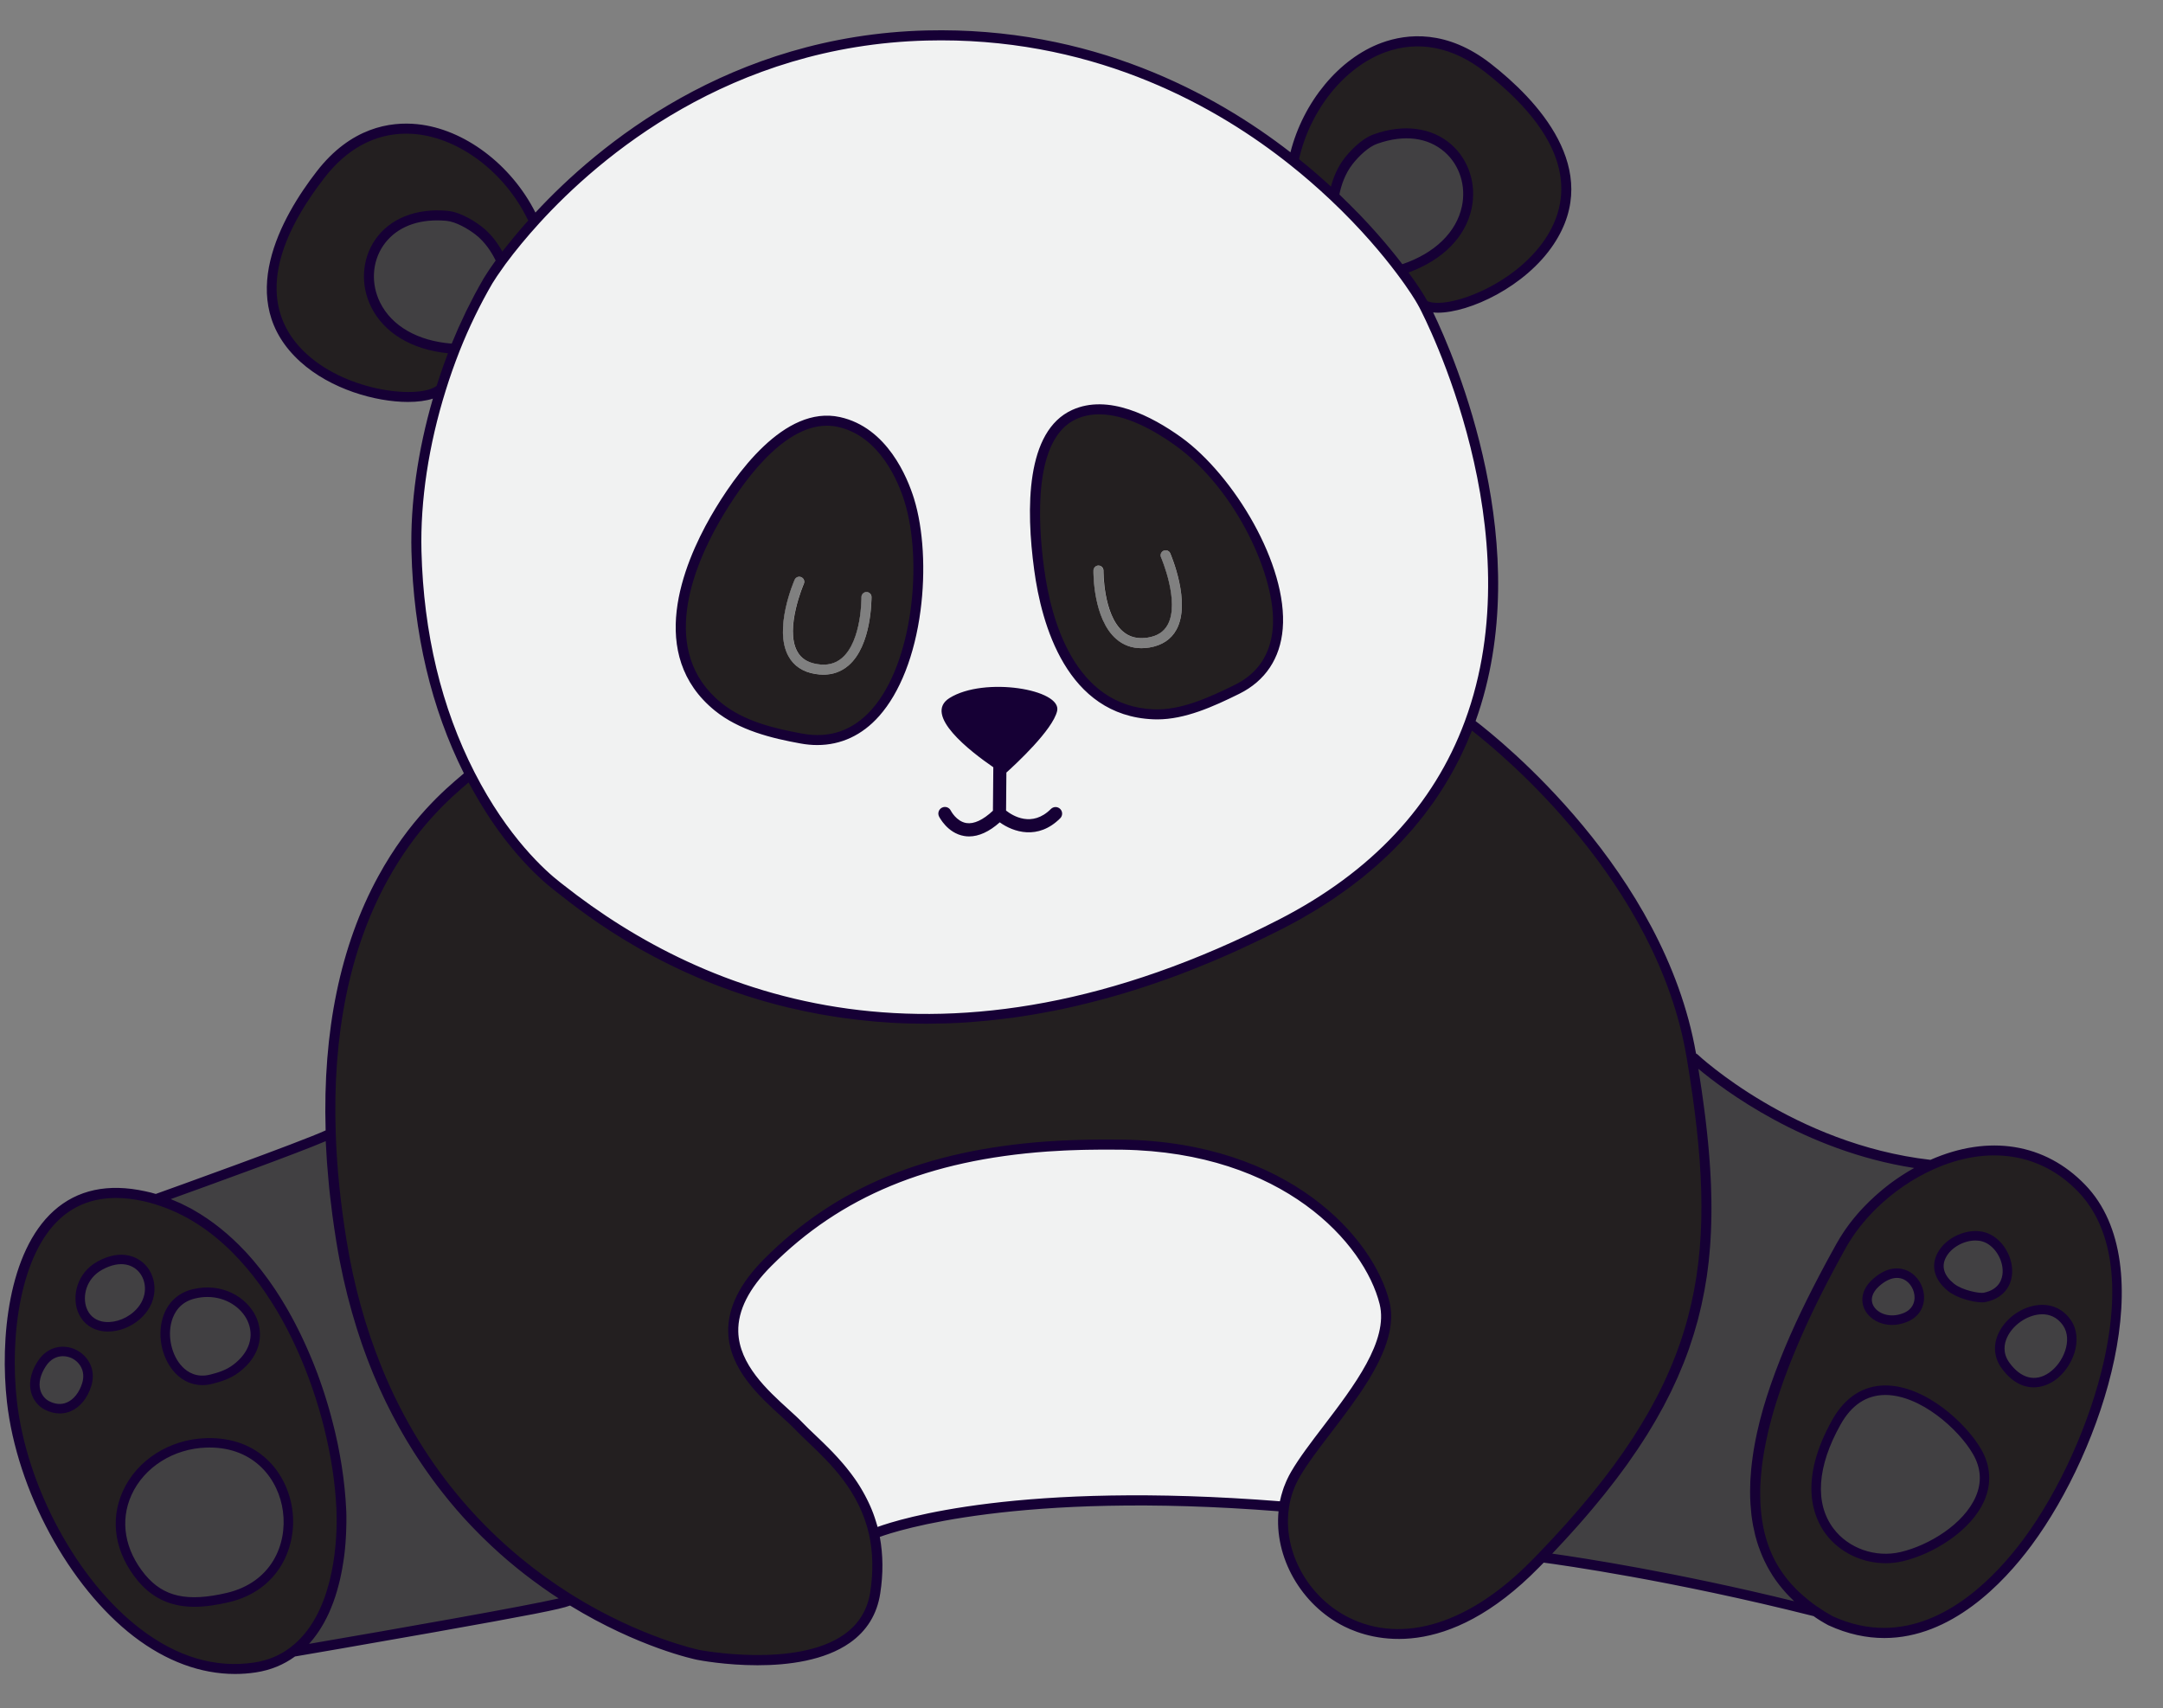 <?xml version="1.0" encoding="UTF-8"?><svg xmlns="http://www.w3.org/2000/svg" xmlns:xlink="http://www.w3.org/1999/xlink" height="360.3" preserveAspectRatio="xMidYMid meet" version="1.0" viewBox="-1.0 -6.4 456.2 360.3" width="456.2" zoomAndPan="magnify"><rect x="-1.0" y="-6.4" width="456.2" height="360.3" fill="#808080" stroke="none"/><g><g id="change1_1"><path d="M308.95,146.08c-5.92,16.04-17.89,31.18-39.65,42.35c-88.39,45.37-141.87,0.64-152.82-7.94 c-5.22-4.07-12.36-11.86-18.33-23.52c-5.99-11.72-10.82-27.34-11.31-47.11c-0.27-10.73,1.55-22.69,5.18-34.27 c0.87-2.82,1.87-5.63,2.95-8.4c1.99-5.01,4.33-9.83,6.98-14.37c0.41-0.69,1.36-2.13,2.82-4.15c1.71-2.31,4.11-5.31,7.22-8.73 c13.77-15.1,41.39-37.82,82.47-38.84c33.85-0.85,59.74,12.44,77.33,26.47c3.12,2.47,5.96,4.97,8.55,7.42 c6.17,5.82,10.85,11.34,14.03,15.56c2.27,2.99,3.77,5.33,4.52,6.66l0.41,0.75C303.66,66.22,322.83,108.6,308.95,146.08z M235.71,235c-5.6-0.09-10.86,0.04-15.83,0.38c-26.23,1.88-44.45,9.93-58.93,24.44c-17.25,17.29,0.71,28.41,6.54,34.53 c4.45,4.66,13.24,11.06,15.84,22.62l0.41-0.08c0,0,25.12-10.4,85.44-5.6l0.63,0.1c0.34-2.42,1.17-4.75,2.43-6.92 c5.85-10.04,21.6-24.69,18.77-36.11C287.87,255.77,270.67,235.56,235.71,235z M177.96,133.95c4.92-4.24,4.83-14.04,4.83-14.46 c-0.01-0.58-0.48-1.04-1.06-1.04c0,0-0.01,0-0.02,0c-0.58,0.01-1.05,0.49-1.04,1.07c0,0.09,0.09,9.22-4.09,12.83 c-1.42,1.22-3.14,1.65-5.28,1.3c-2-0.33-3.37-1.21-4.19-2.71c-2.63-4.84,1.37-14.14,1.41-14.24c0.23-0.53-0.01-1.16-0.55-1.39 c-0.53-0.23-1.16,0.01-1.39,0.54c-0.18,0.42-4.46,10.34-1.33,16.09c1.13,2.08,3.05,3.35,5.7,3.79c0.59,0.1,1.16,0.14,1.71,0.14 C174.7,135.88,176.47,135.24,177.96,133.95z M241.42,130.16c2.65-0.43,4.57-1.71,5.7-3.79c3.13-5.75-1.15-15.67-1.33-16.09 c-0.23-0.53-0.86-0.78-1.39-0.54c-0.54,0.23-0.78,0.86-0.55,1.39c0.04,0.09,4.04,9.4,1.41,14.23c-0.81,1.5-2.18,2.38-4.19,2.71 c-2.13,0.35-3.86-0.08-5.27-1.3c-4.17-3.6-4.1-12.73-4.09-12.83c0.01-0.58-0.46-1.06-1.04-1.07c0,0-0.01,0-0.01,0 c-0.58,0-1.05,0.46-1.06,1.04c-0.01,0.42-0.09,10.21,4.82,14.46c1.49,1.28,3.26,1.93,5.28,1.93 C240.26,130.3,240.83,130.25,241.42,130.16z" fill="#F1F2F2"/></g><g id="change2_1"><path d="M289.17,22.89c20.34-7.16,28.84,20.28,5.2,27.65c-3.18-4.22-7.85-9.74-14.03-15.56 c0.45-2.62,1.44-5.31,3.1-7.44C284.82,25.79,287.04,23.62,289.17,22.89z" fill="#414042"/></g><g id="change2_3"><path d="M104.76,48.66c-1.47,2.03-2.41,3.46-2.82,4.15c-2.65,4.54-4.99,9.36-6.98,14.37 c-24.67-1.3-23.18-29.97-1.72-28.05c2.22,0.2,4.91,1.73,6.7,3.12C102.04,43.87,103.67,46.22,104.76,48.66z" fill="#414042"/></g><g id="change3_1"><path d="M60.94,341.84c-2.2,1.7-4.9,2.93-8.14,3.42c-26.55,4.03-48.39-30.25-51.29-56.16 c-1.98-17.87,1.91-48.93,27.91-43.23c0.84,0.18,1.71,0.39,2.51,0.66c24.72,7.41,38.09,41.76,39.11,65.38 C71.39,319.74,70.06,334.91,60.94,341.84z M438.02,244.21c-9.19-9.54-21.3-9.6-31.72-4.91c-8.04,3.61-15.08,10.03-19.01,17.11 c-14.24,25.54-29.62,60.41-5.43,77.03l0.06,0.01c0.97,0.71,2.01,1.34,3.11,1.95c19.94,9.15,35.31-8.06,41.58-16.52 C440.78,299.79,454.42,261.15,438.02,244.21z M111.19,39.33c-8.17-16.76-30.35-27.31-44.59-8.88 c-31.44,40.6,18.57,51.63,25.41,45.14c0.87-2.82,1.87-5.63,2.95-8.4c1.99-5.01,4.33-9.83,6.98-14.37c0.41-0.69,1.36-2.13,2.82-4.15 c1.71-2.31,4.11-5.31,7.22-8.73L111.19,39.33z M299.34,57.93l-0.03,0.03l-0.41-0.75c-0.75-1.34-2.26-3.67-4.52-6.66 c-3.18-4.22-7.85-9.74-14.03-15.56c-2.6-2.45-5.44-4.95-8.55-7.42l0.04-0.06c3.76-18.26,22.68-33.93,41.01-19.58 C353.32,39.53,307.57,62.55,299.34,57.93z M355.81,216.83c6.79,41.03,5.23,67.03-31.63,105.2c-0.44,0.44-0.89,0.92-1.34,1.36 c-29.87,30.49-56.01,7.54-53.04-11.99c0.34-2.42,1.17-4.75,2.43-6.92c5.85-10.04,21.6-24.69,18.77-36.11 c-3.14-12.59-20.34-32.81-55.3-33.36c-5.6-0.09-10.86,0.04-15.83,0.38c-26.23,1.88-44.45,9.93-58.93,24.44 c-17.25,17.29,0.71,28.41,6.54,34.53c4.45,4.66,13.24,11.06,15.84,22.62c0.79,3.61,1.01,7.77,0.27,12.51 c-3.01,19.9-37.36,13.12-37.36,13.12s-12.25-2.5-26.98-11.63c-18.73-11.63-41.47-34.01-48.23-75.65 c-1.33-8.17-2.05-15.7-2.28-22.65c-1.79-52.04,23.94-70.94,29.4-75.71c5.97,11.66,13.1,19.45,18.33,23.52 c10.95,8.59,64.43,53.32,152.82,7.94c21.77-11.18,33.73-26.32,39.65-42.35l0.03,0c0,0,39.81,28.72,46.77,70.41L355.81,216.83z M190.78,99.09c-2.15-6.95-6.89-14.74-14.84-16.49c-11.35-2.49-21.58,12.6-26.11,20.45c-6.93,12.07-12.33,29.09,0.61,39.6 c4.83,3.92,11.22,5.56,17.6,6.71C190.54,153.48,196.17,116.59,190.78,99.09z M177.96,133.95c-1.49,1.28-3.26,1.93-5.28,1.93 c-0.55,0-1.12-0.05-1.71-0.14c-2.65-0.43-4.57-1.71-5.7-3.79c-3.13-5.75,1.15-15.67,1.33-16.09c0.23-0.53,0.86-0.78,1.39-0.54 c0.54,0.23,0.78,0.86,0.55,1.39c-0.04,0.09-4.05,9.4-1.41,14.24c0.81,1.5,2.18,2.38,4.19,2.71c2.14,0.35,3.86-0.08,5.28-1.3 c4.18-3.61,4.09-12.73,4.09-12.83c-0.01-0.58,0.46-1.06,1.04-1.07c0,0,0.01,0,0.02,0c0.58,0,1.05,0.46,1.06,1.04 C182.79,119.91,182.88,129.71,177.96,133.95z M247.54,86.7c-5.85-4.21-14.77-8.96-21.98-5.69c-10.25,4.65-8.58,23.86-7.39,32.62 c1.81,13.48,7.78,29.93,24.1,30.62c6.07,0.27,12.34-2.66,17.65-5.27C279.26,129.4,262.15,97.25,247.54,86.7z M247.13,126.37 c-1.13,2.08-3.05,3.35-5.7,3.79c-0.59,0.1-1.16,0.14-1.71,0.14c-2.02,0-3.8-0.65-5.28-1.93c-4.92-4.24-4.83-14.04-4.82-14.46 c0.01-0.58,0.48-1.04,1.06-1.04c0,0,0.01,0,0.01,0c0.58,0.01,1.05,0.49,1.04,1.07c0,0.09-0.08,9.23,4.09,12.83 c1.42,1.22,3.14,1.64,5.27,1.3c2-0.33,3.37-1.21,4.19-2.71c2.63-4.84-1.37-14.14-1.41-14.23c-0.23-0.53,0.01-1.16,0.55-1.39 c0.53-0.23,1.16,0.01,1.39,0.54C245.98,110.7,250.25,120.62,247.13,126.37z" fill="#231F20"/></g><g id="change2_2"><path d="M289.17,22.89c20.34-7.16,28.84,20.28,5.2,27.65c-3.18-4.22-7.85-9.74-14.03-15.56 c0.45-2.62,1.44-5.31,3.1-7.44C284.82,25.79,287.04,23.62,289.17,22.89z M99.94,42.24c-1.79-1.38-4.48-2.92-6.7-3.12 c-21.45-1.92-22.95,26.76,1.72,28.05c1.99-5.01,4.33-9.83,6.98-14.37c0.41-0.69,1.36-2.13,2.82-4.15 C103.67,46.22,102.04,43.87,99.94,42.24z M356.31,216.76l-0.5,0.07c6.79,41.03,5.23,67.03-31.63,105.2c0,0,24.67,3.08,57.67,11.4 c-24.19-16.61-8.81-51.48,5.43-77.03c3.92-7.08,10.97-13.49,19.01-17.11C376.55,236,356.31,216.76,356.31,216.76z M42.55,297.89 c20.37-0.62,23.83,28.11,4.47,32.63c-7.04,1.63-13.33,1.63-18.15-4.15C18.32,313.66,28,298.32,42.55,297.89z M39.85,266.49 c10.32-2.52,18.06,8.86,8.95,15.74c-1.56,1.19-3.31,1.77-5.23,2.25C33.53,287.02,29.63,268.95,39.85,266.49z M20.02,260.54 c8.85-4.91,14.07,5.05,7.84,10.5c-3.65,3.21-9.72,3.53-11.53-1.22C15.2,266.75,16.37,262.58,20.02,260.54z M7.78,281.26 c3.48-5.5,11.33-1.62,9.52,4.33c-1.16,3.84-4.47,6.44-8.43,4.4C6.75,288.88,5,285.6,7.78,281.26z M119.15,331.16 c-0.09,0.85-58.16,10.75-58.16,10.75l-0.05-0.07c9.12-6.94,10.45-22.1,10.09-29.93c-1.02-23.63-14.39-57.98-39.11-65.38l0-0.03 c0,0,32.64-11.68,36.79-13.82l0.03,0c0.23,6.95,0.95,14.48,2.28,22.65c6.76,41.64,29.5,64.02,48.23,75.65L119.15,331.16z M434.98,272.63c4.22,6.3-5.9,18.74-13.01,8.93C416.77,274.36,429.82,264.98,434.98,272.63z M417.42,254.46 c5.3,1.56,7.76,11.2,0.18,12.75c-1.13,0.25-5.1-0.5-7.11-2.12C403.78,259.71,411.82,252.81,417.42,254.46z M394.64,264.13 c7.27-6.58,12.91,4.77,6.07,7.37C395.03,273.7,389.94,268.36,394.64,264.13z M415.98,299.73c6.01,10.38-6.39,19.92-15.88,22.15 c-10.9,2.55-25.36-7.75-13.78-28.35C394.41,279.1,410.96,291.06,415.98,299.73z" fill="#414042"/></g><g id="change4_1"><path d="M40.01,332.47c-4.23,0-8.42-1.28-11.91-5.45c-4.84-5.83-6-12.73-3.19-18.94 c2.97-6.57,9.88-10.96,17.61-11.18c11.16-0.32,17.13,7.41,18.15,15.23c0.99,7.59-2.78,16.89-13.42,19.38 C44.91,332.04,42.46,332.47,40.01,332.47z M43.2,298.88c-0.21,0-0.41,0-0.62,0.01h0c-6.97,0.2-13.19,4.13-15.85,10.01 c-2.48,5.49-1.42,11.62,2.9,16.84c3.88,4.63,8.85,5.74,17.16,3.81c9.48-2.22,12.8-10.22,11.89-17.17 C57.8,305.6,52.67,298.88,43.2,298.88z M41.68,285.72c-2.12,0-4.08-0.85-5.66-2.48c-2.76-2.86-3.88-7.63-2.73-11.6 c0.93-3.19,3.17-5.37,6.32-6.13c6.26-1.53,11.45,1.72,13.35,5.72c1.54,3.24,1.41,8.04-3.57,11.79c-1.78,1.35-3.74,1.96-5.59,2.42 C43.09,285.63,42.38,285.72,41.68,285.72z M42.75,267.13c-0.85,0-1.74,0.1-2.66,0.33h0c-3.11,0.75-4.36,2.99-4.87,4.74 c-0.95,3.26-0.01,7.32,2.24,9.65c1.11,1.15,3.03,2.37,5.87,1.65c1.65-0.41,3.38-0.94,4.87-2.08c3.41-2.57,4.52-6.06,2.97-9.34 C49.89,269.4,46.74,267.13,42.75,267.13z M21.78,274.42c-0.65,0-1.28-0.07-1.88-0.22c-2.12-0.52-3.72-1.96-4.51-4.03 c-1.21-3.29-0.17-8.09,4.14-10.5l0,0c5.16-2.86,9.01-1.01,10.73,1.44c1.98,2.82,2.01,7.39-1.75,10.69 C26.6,273.48,24.11,274.42,21.78,274.42z M20.5,261.41c-3.34,1.87-4.16,5.55-3.24,8.06c0.55,1.46,1.63,2.42,3.11,2.79 c2.14,0.53,4.88-0.26,6.81-1.97c2.88-2.52,2.9-5.95,1.44-8.03C27.32,260.39,24.5,259.19,20.5,261.41z M11.6,291.7 c-1.04,0-2.12-0.28-3.18-0.82c-1.4-0.73-2.44-2.06-2.86-3.64c-0.37-1.4-0.44-3.67,1.38-6.51c2.09-3.3,5.5-3.65,7.95-2.53 c2.41,1.11,4.5,3.98,3.37,7.68c-0.78,2.56-2.37,4.51-4.37,5.36C13.15,291.54,12.38,291.7,11.6,291.7z M12.26,279.62 c-1.25,0-2.61,0.57-3.63,2.17l0,0c-1.13,1.76-1.52,3.47-1.14,4.92c0.27,1.03,0.96,1.92,1.84,2.38c1.33,0.69,2.6,0.79,3.77,0.29 c1.45-0.62,2.63-2.11,3.24-4.1c0.78-2.56-0.59-4.5-2.29-5.28C13.53,279.77,12.9,279.62,12.26,279.62z M427.93,286.19 c-2.23,0-4.64-1.1-6.77-4.04c-1.59-2.2-1.83-4.8-0.67-7.32c1.5-3.25,5.02-5.73,8.57-6.01c2.78-0.23,5.18,0.93,6.75,3.26l0,0 c2.68,3.99,0.38,9.97-3.47,12.66C431.08,285.6,429.55,286.19,427.93,286.19z M429.73,270.78c-0.17,0-0.34,0.01-0.5,0.02 c-2.81,0.23-5.72,2.27-6.91,4.86c-0.6,1.3-1,3.27,0.47,5.31c2.44,3.37,5.51,4.14,8.41,2.12c3.02-2.11,4.97-6.89,2.95-9.9 C432.84,271.25,431.1,270.78,429.73,270.78z M417.03,268.26c-1.88,0-5.31-0.89-7.17-2.39c-2.87-2.3-3.68-5.22-2.22-8 c1.77-3.38,6.47-5.43,10.06-4.36l0,0c3.29,0.97,5.84,4.78,5.68,8.5c-0.14,3.19-2.22,5.5-5.58,6.18 C417.59,268.24,417.33,268.26,417.03,268.26z M415.64,255.22c-2.43,0-5.13,1.46-6.23,3.58c-1,1.91-0.41,3.82,1.7,5.52 c1.76,1.42,5.42,2.1,6.27,1.92c3.35-0.68,3.94-2.99,4-4.31c0.12-2.81-1.83-5.79-4.25-6.5h0 C416.66,255.28,416.16,255.22,415.64,255.22z M398.04,273.03c-2.5,0-4.54-1.23-5.54-2.85c-1.05-1.7-1.21-4.38,1.47-6.79 c3.31-2.99,6.03-2.4,7.36-1.78c2.13,0.99,3.55,3.39,3.47,5.83c-0.08,2.31-1.44,4.13-3.73,5C400.02,272.85,399,273.03,398.04,273.03 z M399.08,263.11c-1.19,0-2.48,0.6-3.77,1.76l0,0c-1.52,1.37-1.92,2.92-1.1,4.26c0.92,1.5,3.39,2.51,6.15,1.44 c2.06-0.78,2.41-2.34,2.44-3.21c0.06-1.64-0.91-3.3-2.31-3.95C400.04,263.21,399.57,263.11,399.08,263.11z M396.71,323.28 c-4.92,0-9.7-2.25-12.62-6.14c-2.6-3.46-5.88-11.2,1.36-24.1c2.64-4.71,6.47-7.21,11.09-7.25c0.03,0,0.06,0,0.09,0 c8.48,0,17.06,8,20.21,13.44c2.01,3.47,2.25,7.2,0.7,10.79c-2.77,6.42-10.76,11.32-17.22,12.84 C399.13,323.14,397.92,323.28,396.71,323.28z M396.64,287.8c-0.03,0-0.05,0-0.08,0c-3.91,0.03-7.06,2.12-9.36,6.23 c-4.96,8.83-5.5,16.61-1.51,21.92c3.17,4.22,8.87,6.22,14.18,4.97c5.97-1.41,13.33-5.88,15.84-11.69c1.31-3.03,1.11-6.05-0.6-8.99 l0,0C412.09,295.01,404,287.8,396.64,287.8z M242.22,145.3c0.28,0.01,0.56,0.02,0.84,0.02c5.87,0,11.77-2.66,17.32-5.4 c5.47-2.71,8.64-7.45,9.16-13.7c1.12-13.47-10.37-32.42-21.38-40.37c0,0,0,0,0,0c-6.32-4.54-15.45-9.24-23.03-5.79 c-9.8,4.45-9.76,20.79-8.01,33.72C218.65,125.22,223.95,144.54,242.22,145.3z M226,81.98c1.54-0.7,3.17-1,4.85-1 c5.56,0,11.57,3.35,16.08,6.59c12.8,9.24,21.39,27.94,20.51,38.48c-0.46,5.56-3.15,9.59-7.99,11.98 c-5.58,2.75-11.49,5.41-17.14,5.17c-16.72-0.7-21.65-18.91-23.09-29.7C217.85,103.49,216.93,86.09,226,81.98z M149.77,143.47 c5.13,4.16,12.01,5.84,18.07,6.93c1.2,0.22,2.38,0.33,3.53,0.33c5,0,9.47-2.07,13.05-6.11c4.39-4.94,7.49-12.84,8.73-22.25 c1.11-8.4,0.6-17.22-1.37-23.6v0c-1.38-4.44-5.65-15.02-15.63-17.21c-11.71-2.57-22.1,12.03-27.25,20.96 C143.03,112.77,135.32,131.73,149.77,143.47z M150.75,103.58c4.5-7.8,13.15-20.2,22.65-20.2c0.77,0,1.54,0.08,2.32,0.25 c8.89,1.96,12.79,11.68,14.06,15.77c3.89,12.63,1.76,34.05-6.92,43.82c-3.95,4.44-8.86,6.16-14.62,5.1 c-6.09-1.1-12.38-2.64-17.12-6.49C137.86,131.07,145.2,113.24,150.75,103.58z M438.78,243.47c-8.46-8.77-20.33-10.67-32.63-5.26 c-28.88-3.3-48.92-22.03-49.11-22.22c-0.1-0.09-0.21-0.15-0.33-0.2c-6.71-38.54-41.45-66.27-46.49-70.12 c13.04-36.43-4.37-76.65-8.95-86.18c0.31,0.03,0.62,0.06,0.96,0.06c6.7,0,18.49-5.46,24.45-14.42 c10.57-15.88-3.73-30.65-13.2-38.05c-9.28-7.27-17.68-6.43-23.09-4.45c-8.96,3.29-16.52,12.45-19.22,23.09 c-16.02-12.44-41.99-26.54-76.74-25.7c-41.53,1.03-69.28,24.15-82.5,38.41c-5.13-10.17-15.07-17.64-24.9-18.64 c-5.73-0.59-14.06,0.67-21.26,10c-7.35,9.49-17.56,27.32-3.42,40.11c6.39,5.78,15.85,8.47,22.7,8.47c2.03,0,3.82-0.24,5.25-0.7 c-3.2,11.01-4.77,22.09-4.52,32.21c0.44,17.28,4.16,33.03,11.06,46.82c-0.11,0.1-0.23,0.19-0.35,0.3 c-3.63,3.07-11.19,9.46-17.72,21.43c-7.99,14.63-11.71,32.65-11.09,53.57c-5.49,2.51-32.8,12.32-35.82,13.4 c-0.64-0.2-1.37-0.38-2.22-0.56c-7.85-1.72-14.35-0.33-19.32,4.14C0.71,257.64-1,276.07,0.46,289.22 c2.09,18.66,13.1,39.02,26.78,49.52c6.79,5.21,14.09,7.9,21.33,7.9c1.46,0,2.93-0.11,4.38-0.33c3.1-0.47,5.88-1.61,8.27-3.36 c0.9-0.15,15.03-2.57,29-5.05c20.63-3.67,27-4.91,29.01-5.69c14.47,8.86,26.29,11.34,26.8,11.44c0.44,0.09,5.98,1.15,12.75,1.15 c6.49,0,14.12-0.98,19.46-4.73c3.59-2.52,5.74-6.03,6.41-10.41c0.65-4.16,0.61-8.16-0.09-11.93c3.42-1.25,29.07-9.74,84.1-5.4 c-0.96,9.65,4.72,19.73,13.87,24.3c5.83,2.91,21.49,7.52,41.08-12.48c0.22-0.22,0.45-0.45,0.67-0.68c0.1-0.1,0.21-0.21,0.31-0.31 c3.66,0.49,26.96,3.73,56.91,11.28c0.86,0.62,1.84,1.23,3.11,1.92c4.13,1.9,8.08,2.7,11.81,2.7c14.09,0,25.09-11.51,31.05-19.55 C442.53,299.21,455.23,260.47,438.78,243.47z M281.49,34.61c0.38-1.87,1.16-4.33,2.79-6.41c1.3-1.66,3.36-3.66,5.24-4.3 c0,0,0.01,0,0.01,0c5.6-1.97,10.64-1.34,14.18,1.77c3.15,2.77,4.54,7.16,3.62,11.46c-1.16,5.45-5.72,9.87-12.56,12.19 c-0.1-0.13-0.21-0.27-0.31-0.4c-0.19-0.25-0.39-0.5-0.59-0.76c-0.2-0.25-0.41-0.52-0.63-0.79c-0.22-0.27-0.44-0.55-0.67-0.83 c-0.23-0.28-0.48-0.58-0.72-0.87c-0.24-0.29-0.48-0.58-0.74-0.89c-0.27-0.32-0.56-0.65-0.85-0.98c-0.26-0.3-0.51-0.59-0.78-0.9 c-0.34-0.39-0.71-0.79-1.07-1.19c-0.24-0.27-0.47-0.53-0.72-0.8c-0.62-0.67-1.27-1.36-1.95-2.07c-0.16-0.17-0.34-0.34-0.51-0.51 c-0.53-0.55-1.07-1.1-1.64-1.66c-0.26-0.26-0.54-0.52-0.81-0.79C282.34,35.44,281.93,35.03,281.49,34.61z M291.12,4.63 c7.03-2.58,14.31-1.15,21.06,4.13l0,0c19.68,15.36,17.79,27.63,12.74,35.21C318.24,54,304.03,58.93,300.04,57.1l-0.23-0.41 c-0.41-0.73-1.55-2.64-3.74-5.62c7.2-2.63,12.03-7.48,13.31-13.51c1.07-5.05-0.57-10.22-4.29-13.49 c-4.08-3.58-10.01-4.38-16.27-2.17c-2.91,1-5.49,4.08-6.21,5c-1.53,1.96-2.4,4.17-2.9,6.06c-0.24-0.22-0.49-0.46-0.74-0.68 c-0.26-0.23-0.51-0.46-0.77-0.69c-0.44-0.39-0.88-0.78-1.31-1.16c-0.29-0.25-0.58-0.49-0.86-0.74c-0.41-0.35-0.82-0.7-1.23-1.04 c-0.28-0.24-0.57-0.47-0.86-0.7c-0.32-0.26-0.64-0.53-0.96-0.79C275.3,16.79,282.54,7.78,291.12,4.63z M103.47,48.65 c-0.11,0.15-0.21,0.29-0.31,0.43c-0.13,0.18-0.25,0.36-0.37,0.53c-0.08,0.12-0.17,0.24-0.25,0.35c-0.06,0.08-0.11,0.16-0.16,0.24 c-0.09,0.13-0.18,0.26-0.26,0.38c-0.03,0.05-0.06,0.09-0.09,0.14c-0.1,0.14-0.19,0.28-0.27,0.41c0,0.01-0.01,0.01-0.01,0.02 c-0.21,0.32-0.4,0.61-0.55,0.86c-0.07,0.11-0.12,0.2-0.16,0.26c0,0,0,0.01-0.01,0.01c-0.01,0.02-0.02,0.04-0.03,0.05 c-0.64,1.1-1.26,2.22-1.87,3.35c-0.21,0.39-0.41,0.8-0.61,1.19c-0.4,0.77-0.8,1.54-1.18,2.32c-0.21,0.44-0.41,0.88-0.62,1.33 c-0.36,0.76-0.72,1.51-1.06,2.28c-0.2,0.46-0.39,0.93-0.59,1.39c-0.27,0.63-0.54,1.25-0.8,1.88c-7.17-0.56-12.65-3.7-15.11-8.68 c-1.95-3.94-1.69-8.54,0.68-12.01c2.37-3.45,6.36-5.3,11.36-5.3c0.63,0,1.28,0.03,1.94,0.09c1.99,0.18,4.56,1.67,6.15,2.9 c2.06,1.6,3.42,3.77,4.25,5.47C103.52,48.58,103.5,48.62,103.47,48.65z M63.76,68.34c-6.75-6.1-11.6-17.52,3.67-37.25 c4.72-6.12,10.64-9.3,17.23-9.3c0.71,0,1.43,0.04,2.15,0.11c9.26,0.95,18.68,8.14,23.43,17.89c0.05,0.1,0.12,0.2,0.2,0.28 c-0.23,0.26-0.45,0.52-0.68,0.77c-0.26,0.3-0.52,0.59-0.78,0.89c-0.36,0.42-0.72,0.84-1.07,1.26c-0.24,0.28-0.48,0.57-0.71,0.85 c-0.39,0.47-0.76,0.94-1.14,1.41c-0.18,0.23-0.37,0.46-0.55,0.68c-0.19,0.24-0.37,0.49-0.56,0.73c-0.95-1.73-2.35-3.71-4.36-5.27 c-0.92-0.71-4.18-3.06-7.25-3.33c-6.61-0.59-12.16,1.64-15.23,6.12c-2.8,4.09-3.12,9.51-0.84,14.14c2.73,5.52,8.59,9.02,16.21,9.78 c-0.35,0.92-0.69,1.84-1.01,2.75c-0.01,0.04-0.03,0.07-0.04,0.11c-0.45,1.28-0.87,2.55-1.27,3.8c-0.02,0.07-0.05,0.14-0.07,0.21 C87.6,77.72,72.68,76.4,63.76,68.34z M93.02,75.9c0.83-2.69,1.82-5.49,2.93-8.32c1.97-4.96,4.29-9.74,6.9-14.22 c0.39-0.66,1.32-2.07,2.76-4.06c2.1-2.84,4.51-5.75,7.15-8.65c12.7-13.93,40.21-37.46,81.71-38.5c1.01-0.03,2.01-0.04,3-0.04 c33.53,0,58.48,14.18,73.65,26.28c2.85,2.26,5.63,4.67,8.49,7.36c6.54,6.16,11.17,11.79,13.91,15.43c2.76,3.65,4.1,5.93,4.44,6.54 l0.41,0.74c1.08,2.05,24.4,47.24,9.58,87.26c-6.56,17.75-19.73,31.81-39.14,41.78c-70.99,36.44-121.25,16.18-150.92-7.23l-0.77-0.6 c-3.09-2.4-11.03-9.48-18.03-23.17c-7-13.68-10.76-29.38-11.2-46.66C87.63,99.21,89.4,87.47,93.02,75.9z M60.29,341.01 c-2.18,1.69-4.76,2.77-7.66,3.21c-8.19,1.24-16.3-1.16-24.11-7.16c-13.26-10.17-23.94-29.94-25.97-48.07 c-1.52-13.66,0.73-30.83,9.18-38.43c3.19-2.87,7.12-4.31,11.74-4.31c1.8,0,3.71,0.22,5.72,0.66c0.95,0.2,1.73,0.41,2.42,0.64 c12.95,3.88,21.61,14.96,26.82,24.26c0.35,0.62,0.68,1.23,0.99,1.83c0.76,1.44,1.48,2.93,2.17,4.45 c4.83,10.64,7.9,22.97,8.37,33.89c0.02,0.44,0.04,1.1,0.04,1.94C70.04,319.76,69.15,334.27,60.29,341.01z M64.19,340.29 c0.04-0.04,0.07-0.09,0.11-0.13c0.09-0.1,0.18-0.21,0.27-0.32c0.17-0.2,0.35-0.4,0.51-0.61c0.09-0.12,0.18-0.23,0.27-0.35 c0.16-0.2,0.31-0.41,0.46-0.62c0.09-0.12,0.17-0.25,0.26-0.37c0.14-0.21,0.29-0.42,0.42-0.64c0.08-0.13,0.16-0.25,0.24-0.38 c0.14-0.22,0.27-0.44,0.39-0.66c0.07-0.13,0.15-0.26,0.22-0.38c0.13-0.23,0.25-0.47,0.37-0.7c0.06-0.12,0.13-0.25,0.19-0.37 c0.13-0.25,0.25-0.51,0.37-0.76c0.05-0.11,0.1-0.22,0.15-0.33c0.14-0.3,0.26-0.6,0.39-0.91c0.03-0.07,0.06-0.13,0.08-0.2 c0.31-0.76,0.59-1.52,0.84-2.29c0.02-0.07,0.04-0.13,0.06-0.2c0.1-0.31,0.2-0.63,0.29-0.94c0.03-0.11,0.06-0.22,0.09-0.33 c0.08-0.27,0.15-0.54,0.22-0.81c0.03-0.13,0.06-0.25,0.1-0.38c0.06-0.25,0.13-0.51,0.19-0.76c0.03-0.13,0.06-0.27,0.09-0.4 c0.06-0.25,0.11-0.49,0.16-0.74c0.03-0.13,0.06-0.27,0.08-0.4c0.05-0.24,0.1-0.49,0.14-0.73c0.02-0.13,0.05-0.26,0.07-0.39 c0.04-0.24,0.08-0.49,0.12-0.73c0.02-0.12,0.04-0.25,0.06-0.37c0.04-0.25,0.07-0.49,0.11-0.74c0.02-0.11,0.03-0.22,0.05-0.33 c0.04-0.26,0.07-0.53,0.1-0.79c0.01-0.09,0.02-0.17,0.03-0.26c0.04-0.33,0.07-0.65,0.1-0.97c0-0.01,0-0.03,0-0.04 c0.03-0.34,0.06-0.68,0.09-1.01c0-0.02,0-0.04,0-0.06c0.02-0.3,0.05-0.59,0.06-0.88c0.01-0.08,0.01-0.16,0.01-0.24 c0.01-0.22,0.03-0.44,0.04-0.65c0.01-0.1,0.01-0.2,0.01-0.3c0.01-0.19,0.02-0.37,0.02-0.55c0-0.1,0.01-0.2,0.01-0.31 c0.01-0.17,0.01-0.33,0.01-0.49c0-0.1,0-0.2,0.01-0.3c0-0.15,0.01-0.3,0.01-0.45c0-0.09,0-0.19,0-0.28c0-0.14,0-0.28,0-0.41 c0-0.08,0-0.17,0-0.25c0-0.13,0-0.25,0-0.37c0-0.08,0-0.16,0-0.24c0-0.11,0-0.2-0.01-0.3c0-0.08,0-0.15,0-0.22 c0-0.09-0.01-0.17-0.01-0.25c0-0.07,0-0.13-0.01-0.19c0-0.07-0.01-0.13-0.01-0.2c0-0.05,0-0.12-0.01-0.17 c0-0.06-0.01-0.11-0.01-0.17c-0.03-0.65-0.07-1.3-0.12-1.97c-0.02-0.22-0.04-0.45-0.06-0.67c-0.04-0.51-0.08-1.02-0.14-1.54 c-0.03-0.26-0.06-0.53-0.09-0.8c-0.05-0.49-0.11-0.98-0.17-1.47c-0.04-0.29-0.08-0.58-0.12-0.87c-0.07-0.48-0.13-0.97-0.21-1.46 c-0.05-0.3-0.1-0.61-0.15-0.92c-0.08-0.48-0.16-0.96-0.25-1.45c-0.06-0.32-0.12-0.64-0.18-0.96c-0.09-0.48-0.18-0.96-0.28-1.44 c-0.07-0.33-0.14-0.66-0.22-1c-0.1-0.48-0.21-0.95-0.32-1.43c-0.08-0.34-0.17-0.69-0.25-1.03c-0.12-0.47-0.23-0.95-0.36-1.42 c-0.09-0.35-0.19-0.71-0.28-1.06c-0.13-0.47-0.26-0.94-0.39-1.41c-0.1-0.36-0.21-0.73-0.32-1.09c-0.14-0.46-0.27-0.92-0.42-1.37 c-0.12-0.38-0.24-0.75-0.36-1.13c-0.15-0.45-0.29-0.9-0.45-1.34c-0.13-0.38-0.27-0.77-0.4-1.15c-0.15-0.44-0.31-0.87-0.47-1.3 c-0.15-0.4-0.3-0.79-0.45-1.18c-0.16-0.42-0.33-0.84-0.5-1.26c-0.16-0.4-0.33-0.81-0.5-1.21c-0.17-0.4-0.34-0.81-0.52-1.21 c-0.18-0.41-0.36-0.83-0.55-1.24c-0.17-0.38-0.35-0.77-0.53-1.15c-0.2-0.42-0.4-0.85-0.6-1.27c-0.18-0.36-0.36-0.72-0.54-1.08 c-0.22-0.43-0.44-0.86-0.66-1.29c-0.18-0.34-0.36-0.68-0.54-1.01c-0.24-0.44-0.48-0.88-0.73-1.32c-0.18-0.31-0.36-0.62-0.54-0.93 c-0.26-0.45-0.53-0.9-0.8-1.34c-0.17-0.28-0.35-0.56-0.53-0.85c-0.29-0.46-0.58-0.92-0.88-1.37c-0.17-0.25-0.34-0.5-0.51-0.75 c-0.32-0.47-0.64-0.93-0.97-1.39c-0.16-0.22-0.32-0.43-0.48-0.65c-0.35-0.48-0.71-0.96-1.07-1.42c-0.14-0.18-0.28-0.35-0.42-0.52 c-0.4-0.49-0.79-0.99-1.2-1.47c-0.11-0.12-0.22-0.24-0.32-0.36c-0.45-0.52-0.9-1.04-1.37-1.54c-0.05-0.05-0.09-0.09-0.14-0.14 c-3.24-3.45-6.86-6.4-10.84-8.66c-0.16-0.09-0.32-0.19-0.49-0.28c-0.47-0.25-0.95-0.49-1.42-0.72c-0.26-0.13-0.52-0.27-0.78-0.39 c-0.42-0.2-0.85-0.37-1.28-0.55c-0.28-0.12-0.54-0.24-0.82-0.35c7.28-2.62,26.55-9.59,32.69-12.22c0.03,0.73,0.09,1.49,0.13,2.23 c0.04,0.76,0.08,1.52,0.14,2.29c0.08,1.1,0.18,2.21,0.28,3.33c0.06,0.71,0.12,1.41,0.19,2.12c0.13,1.27,0.29,2.55,0.45,3.83 c0.07,0.58,0.13,1.16,0.21,1.74c0.25,1.88,0.53,3.77,0.84,5.68c0.21,1.31,0.44,2.59,0.68,3.86c0.07,0.39,0.16,0.76,0.24,1.15 c0.17,0.87,0.35,1.75,0.54,2.6c0.1,0.46,0.22,0.91,0.32,1.37c0.18,0.76,0.35,1.52,0.54,2.27c0.12,0.48,0.25,0.95,0.38,1.42 c0.19,0.71,0.37,1.42,0.57,2.11c0.14,0.48,0.28,0.95,0.42,1.43c0.2,0.67,0.39,1.34,0.6,2c0.15,0.48,0.31,0.94,0.46,1.42 c0.21,0.64,0.42,1.28,0.63,1.9c0.16,0.47,0.33,0.93,0.5,1.4c0.22,0.61,0.44,1.22,0.67,1.82c0.17,0.46,0.35,0.91,0.53,1.36 c0.23,0.59,0.46,1.17,0.7,1.75c0.19,0.45,0.38,0.89,0.57,1.33c0.24,0.56,0.48,1.12,0.73,1.68c0.2,0.44,0.4,0.87,0.6,1.3 c0.25,0.54,0.5,1.08,0.76,1.61c0.21,0.43,0.42,0.84,0.63,1.26c0.26,0.52,0.52,1.04,0.79,1.55c0.21,0.41,0.43,0.82,0.65,1.22 c0.27,0.5,0.54,1.01,0.82,1.5c0.22,0.4,0.44,0.79,0.67,1.18c0.28,0.49,0.56,0.97,0.85,1.45c0.23,0.38,0.46,0.76,0.69,1.13 c0.29,0.47,0.58,0.94,0.87,1.4c0.23,0.37,0.47,0.73,0.71,1.09c0.3,0.45,0.6,0.9,0.9,1.35c0.24,0.35,0.48,0.71,0.72,1.05 c0.3,0.44,0.61,0.87,0.92,1.3c0.24,0.34,0.49,0.67,0.73,1.01c0.31,0.42,0.63,0.84,0.94,1.26c0.25,0.32,0.49,0.65,0.74,0.96 c0.32,0.41,0.64,0.81,0.96,1.21c0.25,0.31,0.5,0.62,0.75,0.93c0.33,0.4,0.65,0.78,0.98,1.17c0.25,0.29,0.5,0.59,0.75,0.88 c0.33,0.38,0.67,0.76,1,1.13c0.25,0.28,0.5,0.56,0.76,0.84c0.34,0.37,0.68,0.73,1.02,1.09c0.25,0.27,0.5,0.53,0.76,0.79 c0.35,0.36,0.7,0.71,1.04,1.06c0.25,0.25,0.5,0.5,0.74,0.74c0.36,0.35,0.71,0.69,1.07,1.03c0.24,0.23,0.49,0.47,0.73,0.7 c0.36,0.34,0.73,0.67,1.09,1c0.24,0.22,0.48,0.44,0.71,0.65c0.38,0.34,0.75,0.66,1.13,0.99c0.23,0.2,0.45,0.4,0.68,0.59 c0.39,0.33,0.78,0.65,1.17,0.97c0.21,0.18,0.43,0.36,0.64,0.53c0.41,0.33,0.82,0.66,1.23,0.98c0.19,0.15,0.38,0.3,0.57,0.45 c0.46,0.35,0.91,0.7,1.36,1.03c0.14,0.11,0.28,0.22,0.43,0.32c0.57,0.42,1.14,0.84,1.71,1.24c0.02,0.02,0.04,0.03,0.06,0.05 c1.17,0.83,2.33,1.62,3.48,2.36C109.84,332.33,83.69,336.95,64.19,340.29z M270.23,306.14c-0.16,0.38-0.32,0.76-0.46,1.14 c-0.08,0.22-0.15,0.45-0.22,0.67c-0.12,0.35-0.22,0.71-0.32,1.07c-0.06,0.24-0.12,0.47-0.17,0.71c-0.04,0.16-0.09,0.33-0.12,0.49 c-54.71-4.32-80.2,3.72-84.85,5.41c-0.03-0.12-0.07-0.23-0.1-0.35c-0.08-0.28-0.16-0.56-0.25-0.83c-0.09-0.29-0.18-0.59-0.28-0.87 c-0.09-0.27-0.19-0.53-0.28-0.79c-0.11-0.28-0.21-0.56-0.33-0.84c-0.1-0.25-0.21-0.5-0.32-0.75c-0.12-0.27-0.24-0.54-0.37-0.8 c-0.11-0.24-0.23-0.48-0.35-0.71c-0.13-0.26-0.27-0.52-0.4-0.77c-0.12-0.23-0.24-0.45-0.37-0.67c-0.14-0.25-0.29-0.49-0.43-0.74 c-0.13-0.21-0.26-0.43-0.39-0.64c-0.15-0.24-0.31-0.48-0.46-0.71c-0.13-0.2-0.27-0.4-0.41-0.6c-0.16-0.23-0.32-0.46-0.49-0.68 c-0.14-0.19-0.28-0.38-0.42-0.57c-0.17-0.22-0.34-0.44-0.51-0.65c-0.14-0.18-0.28-0.36-0.42-0.53c-0.17-0.21-0.35-0.42-0.52-0.63 c-0.14-0.17-0.28-0.34-0.43-0.5c-0.18-0.21-0.36-0.41-0.54-0.61c-0.14-0.16-0.28-0.32-0.42-0.47c-0.18-0.2-0.36-0.39-0.54-0.58 c-0.14-0.15-0.28-0.3-0.42-0.45c-0.18-0.19-0.37-0.37-0.55-0.56c-0.14-0.14-0.27-0.28-0.41-0.42c-0.19-0.19-0.38-0.38-0.57-0.56 c-0.12-0.12-0.25-0.25-0.37-0.37c-0.19-0.19-0.38-0.37-0.57-0.55c-0.12-0.11-0.24-0.23-0.35-0.34c-0.13-0.12-0.25-0.23-0.37-0.35 c-0.17-0.16-0.34-0.32-0.5-0.48c-0.99-0.94-1.92-1.82-2.69-2.63c-0.82-0.86-1.88-1.82-2.99-2.83c-4.38-3.98-10.39-9.44-10.56-16.36 c-0.11-4.44,2.24-9.11,6.99-13.86c14.63-14.66,33.14-22.33,58.25-24.13c1.13-0.08,2.28-0.14,3.44-0.2 c0.38-0.02,0.76-0.03,1.14-0.05c0.8-0.03,1.61-0.06,2.42-0.08c0.44-0.01,0.88-0.02,1.33-0.03c0.81-0.02,1.64-0.03,2.46-0.03 c0.41,0,0.81-0.01,1.22-0.01c1.23,0,2.47,0,3.72,0.02c0,0,0,0,0,0c34,0.54,51.1,19.77,54.3,32.56c1.91,7.7-5.41,17.29-11.87,25.76 c-2.62,3.43-5.09,6.67-6.78,9.57c-0.32,0.54-0.6,1.09-0.86,1.64C270.38,305.77,270.31,305.95,270.23,306.14z M323.42,321.3 C323.42,321.3,323.42,321.3,323.42,321.3c-0.23,0.23-0.45,0.46-0.68,0.69c-0.21,0.22-0.43,0.44-0.65,0.67 c-13.11,13.38-27.2,17.78-38.63,12.07c-8.69-4.34-13.99-14.08-12.6-23.18c0.32-2.28,1.1-4.48,2.3-6.54 c1.62-2.79,4.06-5.98,6.64-9.35c2.66-3.49,5.46-7.16,7.74-10.85c0.13-0.21,0.26-0.42,0.38-0.63c0.25-0.42,0.5-0.84,0.73-1.26 c1.86-3.3,3.23-6.61,3.64-9.81c0.21-1.71,0.16-3.38-0.25-5.01c-3.35-13.43-21.11-33.6-56.31-34.16c-1.39-0.02-2.77-0.03-4.13-0.02 c-4.09,0.02-8.04,0.15-11.8,0.41c-25.65,1.84-44.59,9.71-59.6,24.75c-5.17,5.18-7.73,10.37-7.61,15.41 c0.19,7.83,6.58,13.63,11.25,17.87c1.09,0.99,2.12,1.92,2.88,2.73c0.07,0.07,0.15,0.15,0.22,0.22c0.69,0.71,1.47,1.46,2.3,2.25 c0.08,0.08,0.16,0.15,0.24,0.23c4.53,4.32,10.74,10.22,12.81,19.41c0,0,0,0,0,0c0.83,3.79,0.92,7.86,0.26,12.12 c-0.57,3.79-2.44,6.82-5.53,9c-10.17,7.16-30.38,3.28-30.58,3.24c-0.12-0.03-12.26-2.58-26.63-11.49 c-0.36-0.22-0.72-0.46-1.08-0.69c-12.71-8.12-27.58-21.6-37.5-43.38c-0.16-0.35-0.31-0.71-0.47-1.07c-0.53-1.19-1.04-2.4-1.53-3.64 c-3.09-7.72-5.57-16.39-7.15-26.14c-1.27-7.8-2.04-15.38-2.27-22.52c-0.72-20.84,2.92-38.74,10.82-53.2 c6.33-11.6,13.66-17.81,17.2-20.81c0.14,0.27,0.29,0.53,0.44,0.79c0.19,0.35,0.38,0.69,0.57,1.03c0.26,0.47,0.53,0.93,0.79,1.38 c0.19,0.33,0.38,0.65,0.57,0.97c0.26,0.44,0.53,0.87,0.79,1.29c0.19,0.31,0.38,0.61,0.57,0.91c0.26,0.41,0.53,0.81,0.79,1.21 c0.19,0.29,0.38,0.57,0.57,0.85c0.26,0.38,0.52,0.75,0.78,1.12c0.19,0.27,0.38,0.54,0.57,0.8c0.26,0.35,0.51,0.69,0.77,1.03 c0.19,0.25,0.38,0.5,0.56,0.74c0.25,0.32,0.49,0.63,0.74,0.93c0.19,0.24,0.38,0.47,0.56,0.7c0.24,0.29,0.47,0.57,0.71,0.84 c0.19,0.22,0.37,0.44,0.55,0.65c0.23,0.26,0.45,0.51,0.67,0.76c0.18,0.2,0.36,0.41,0.54,0.6c0.21,0.23,0.42,0.45,0.63,0.67 c0.18,0.19,0.36,0.38,0.53,0.57c0.2,0.2,0.39,0.39,0.58,0.59c0.17,0.17,0.35,0.35,0.52,0.52c0.18,0.18,0.35,0.34,0.52,0.5 c0.17,0.16,0.34,0.33,0.5,0.48c0.16,0.15,0.3,0.28,0.46,0.42c0.16,0.15,0.33,0.3,0.48,0.44c0.14,0.12,0.27,0.23,0.4,0.35 c0.15,0.13,0.31,0.27,0.45,0.39c0.12,0.1,0.23,0.19,0.34,0.28c0.14,0.12,0.28,0.24,0.41,0.34c0.16,0.13,0.3,0.24,0.45,0.36 c0.06,0.05,0.14,0.11,0.19,0.15l0.76,0.6c6.24,4.93,22.82,18.01,48.69,24.22c0,0,0,0,0.01,0c1.1,0.26,2.21,0.51,3.32,0.74 c0.36,0.08,0.73,0.15,1.1,0.22c0.75,0.15,1.5,0.3,2.25,0.44c0.43,0.08,0.86,0.15,1.29,0.22c0.69,0.12,1.39,0.23,2.09,0.34 c0.45,0.07,0.9,0.14,1.36,0.2c0.69,0.1,1.38,0.19,2.08,0.27c0.45,0.06,0.89,0.11,1.34,0.16c0.73,0.08,1.47,0.16,2.2,0.23 c0.4,0.04,0.81,0.08,1.21,0.12c0.95,0.08,1.91,0.15,2.87,0.21c0.18,0.01,0.37,0.03,0.55,0.04c1.13,0.07,2.27,0.11,3.4,0.15 c0.39,0.01,0.79,0.01,1.18,0.02c0.76,0.02,1.51,0.03,2.27,0.03c0.15,0,0.31,0.01,0.46,0.01c0.24,0,0.47-0.01,0.71-0.01 c1.03-0.01,2.07-0.02,3.1-0.05c0.37-0.01,0.73-0.02,1.1-0.03c1.32-0.05,2.64-0.12,3.96-0.21c0.29-0.02,0.58-0.05,0.87-0.07 c1.08-0.08,2.17-0.17,3.26-0.28c0.41-0.04,0.83-0.08,1.24-0.13c1.23-0.13,2.46-0.28,3.7-0.44c0.13-0.02,0.27-0.03,0.4-0.05 c1.34-0.18,2.69-0.4,4.04-0.62c0.41-0.07,0.83-0.14,1.24-0.21c1.07-0.19,2.14-0.39,3.22-0.6c0.34-0.07,0.68-0.13,1.02-0.2 c1.35-0.28,2.71-0.57,4.06-0.89c0.37-0.09,0.73-0.18,1.1-0.27c1.07-0.26,2.14-0.52,3.21-0.81c0.41-0.11,0.82-0.21,1.23-0.32 c1.37-0.37,2.75-0.76,4.13-1.17c0.21-0.06,0.42-0.13,0.63-0.19c1.21-0.36,2.42-0.75,3.63-1.14c0.42-0.14,0.85-0.28,1.27-0.42 c1.19-0.4,2.38-0.81,3.58-1.24c0.24-0.08,0.47-0.16,0.71-0.25c1.4-0.51,2.81-1.04,4.21-1.59c0.39-0.15,0.79-0.31,1.18-0.47 c1.12-0.44,2.24-0.9,3.36-1.37c0.36-0.15,0.73-0.3,1.09-0.46c1.42-0.6,2.84-1.22,4.26-1.87c0.3-0.13,0.59-0.27,0.89-0.41 c1.18-0.54,2.36-1.09,3.54-1.66c0.4-0.19,0.81-0.39,1.21-0.58c1.45-0.71,2.9-1.42,4.36-2.17c1.23-0.63,2.43-1.28,3.61-1.94 c0.4-0.22,0.77-0.46,1.16-0.68c0.77-0.45,1.55-0.89,2.31-1.36c0.46-0.28,0.89-0.58,1.34-0.86c0.66-0.42,1.33-0.84,1.97-1.27 c0.47-0.32,0.92-0.65,1.38-0.97c0.6-0.42,1.2-0.83,1.79-1.26c0.47-0.34,0.92-0.7,1.37-1.05c0.55-0.42,1.11-0.84,1.65-1.27 c0.46-0.37,0.89-0.74,1.34-1.12c0.52-0.43,1.04-0.86,1.54-1.3c0.44-0.39,0.86-0.78,1.29-1.18c0.48-0.44,0.97-0.88,1.44-1.33 c0.42-0.4,0.82-0.82,1.23-1.23c0.45-0.45,0.91-0.91,1.34-1.37c0.4-0.42,0.78-0.86,1.17-1.29c0.42-0.47,0.85-0.93,1.26-1.41 c0.38-0.44,0.74-0.89,1.1-1.34c0.39-0.48,0.79-0.96,1.17-1.45c0.35-0.46,0.69-0.92,1.04-1.39c0.37-0.5,0.73-0.99,1.09-1.49 c0.33-0.47,0.65-0.95,0.97-1.43c0.34-0.51,0.68-1.02,1-1.54c0.31-0.49,0.6-0.98,0.9-1.48c0.31-0.52,0.62-1.05,0.92-1.58 c0.28-0.51,0.55-1.02,0.83-1.53c0.28-0.54,0.57-1.07,0.84-1.62c0.26-0.52,0.51-1.05,0.75-1.57c0.26-0.55,0.51-1.1,0.76-1.66 c0.23-0.53,0.46-1.08,0.68-1.62c0.14-0.35,0.3-0.69,0.44-1.04c6.39,4.96,39.1,31.95,45.27,68.91l0.06,0.34c0,0,0,0,0,0 c0.22,1.33,0.43,2.63,0.63,3.93c0.2,1.29,0.39,2.57,0.57,3.83C361.3,262.6,356.71,286.83,323.42,321.3z M326.38,321.26 c0.3-0.32,0.58-0.63,0.88-0.94c0.55-0.58,1.09-1.16,1.62-1.73c0.51-0.55,1.01-1.1,1.5-1.65c0.51-0.56,1.01-1.13,1.51-1.68 c0.49-0.55,0.96-1.1,1.43-1.64c0.47-0.55,0.95-1.1,1.4-1.64c0.46-0.55,0.91-1.09,1.35-1.63c0.44-0.54,0.88-1.07,1.31-1.6 c0.44-0.54,0.86-1.09,1.28-1.63c0.41-0.52,0.82-1.04,1.21-1.56c0.41-0.54,0.81-1.08,1.21-1.62c0.38-0.51,0.75-1.02,1.12-1.53 c0.39-0.54,0.76-1.08,1.13-1.62c0.34-0.5,0.69-1,1.03-1.49c0.37-0.55,0.71-1.09,1.07-1.63c0.31-0.48,0.63-0.97,0.93-1.45 c0.35-0.55,0.67-1.1,1-1.65c0.28-0.47,0.57-0.94,0.84-1.41c0.32-0.56,0.63-1.12,0.94-1.68c0.25-0.46,0.51-0.91,0.76-1.37 c0.31-0.58,0.59-1.15,0.88-1.72c0.22-0.43,0.45-0.87,0.66-1.3c0.3-0.61,0.57-1.22,0.85-1.83c0.18-0.4,0.38-0.79,0.55-1.19 c0.31-0.7,0.59-1.4,0.88-2.1c0.12-0.3,0.26-0.61,0.38-0.91c0.4-1,0.77-2.01,1.13-3.01c0.07-0.21,0.13-0.41,0.2-0.62 c0.27-0.8,0.54-1.6,0.79-2.4c0.11-0.37,0.21-0.74,0.32-1.11c0.19-0.64,0.38-1.28,0.55-1.92c0.11-0.42,0.21-0.84,0.31-1.26 c0.15-0.59,0.3-1.19,0.43-1.78c0.1-0.45,0.19-0.9,0.28-1.34c0.12-0.57,0.24-1.15,0.35-1.73c0.09-0.46,0.16-0.93,0.24-1.4 c0.09-0.56,0.19-1.13,0.28-1.69c0.07-0.48,0.13-0.96,0.19-1.44c0.07-0.56,0.15-1.12,0.21-1.68c0.05-0.49,0.1-0.99,0.14-1.49 c0.05-0.56,0.11-1.11,0.15-1.67c0.04-0.51,0.07-1.02,0.1-1.53c0.03-0.56,0.07-1.12,0.09-1.68c0.02-0.52,0.04-1.04,0.05-1.56 c0.02-0.56,0.03-1.12,0.04-1.69c0.01-0.53,0.01-1.06,0.01-1.6c0-0.57,0-1.13-0.01-1.7c-0.01-0.54-0.02-1.09-0.04-1.64 c-0.02-0.57-0.03-1.14-0.05-1.72c-0.02-0.56-0.05-1.12-0.08-1.68c-0.03-0.58-0.06-1.15-0.1-1.74c-0.04-0.57-0.08-1.15-0.12-1.73 c-0.04-0.58-0.09-1.16-0.14-1.75c-0.05-0.59-0.1-1.19-0.16-1.78c-0.06-0.59-0.11-1.18-0.18-1.78c-0.06-0.61-0.13-1.22-0.2-1.83 c-0.07-0.6-0.14-1.2-0.21-1.81c-0.08-0.62-0.16-1.25-0.24-1.88c-0.08-0.61-0.16-1.22-0.25-1.84c-0.09-0.64-0.18-1.29-0.27-1.94 c-0.09-0.62-0.18-1.24-0.28-1.87c-0.1-0.66-0.2-1.32-0.31-1.99c-0.04-0.26-0.08-0.51-0.12-0.77c5.21,4.36,22.31,17.33,45.52,20.92 c-0.45,0.25-0.89,0.5-1.33,0.77c-0.11,0.07-0.22,0.14-0.32,0.2c-0.35,0.21-0.69,0.43-1.03,0.65c-0.16,0.11-0.32,0.21-0.48,0.32 c-0.28,0.19-0.57,0.38-0.85,0.58c-0.17,0.12-0.34,0.25-0.52,0.37c-0.26,0.19-0.52,0.38-0.78,0.58c-0.17,0.13-0.34,0.26-0.51,0.4 c-0.25,0.2-0.51,0.4-0.76,0.61c-0.17,0.14-0.33,0.27-0.49,0.41c-0.26,0.22-0.51,0.44-0.76,0.66c-0.15,0.13-0.29,0.26-0.44,0.39 c-0.3,0.28-0.6,0.56-0.9,0.84c-0.09,0.08-0.17,0.16-0.26,0.24c-0.37,0.36-0.74,0.73-1.09,1.1c-0.12,0.13-0.24,0.26-0.37,0.39 c-0.23,0.25-0.47,0.5-0.7,0.76c-0.14,0.16-0.28,0.32-0.42,0.48c-0.2,0.23-0.4,0.47-0.59,0.7c-0.14,0.17-0.28,0.34-0.42,0.52 c-0.19,0.23-0.37,0.47-0.55,0.7c-0.13,0.18-0.26,0.35-0.39,0.53c-0.18,0.24-0.35,0.49-0.52,0.73c-0.12,0.17-0.24,0.34-0.35,0.51 c-0.18,0.27-0.36,0.55-0.53,0.82c-0.09,0.15-0.19,0.29-0.28,0.44c-0.26,0.42-0.51,0.85-0.75,1.28c-0.4,0.72-0.8,1.44-1.2,2.17 c-0.03,0.05-0.05,0.09-0.08,0.14c-0.39,0.71-0.77,1.42-1.16,2.14c-0.04,0.08-0.08,0.15-0.12,0.23c-0.37,0.7-0.75,1.4-1.12,2.11 c-0.05,0.1-0.11,0.21-0.16,0.31c-0.36,0.7-0.73,1.4-1.09,2.11c-0.06,0.11-0.11,0.22-0.17,0.33c-0.36,0.71-0.72,1.42-1.07,2.13 c-0.06,0.11-0.11,0.23-0.17,0.34c-0.35,0.72-0.7,1.44-1.05,2.16c-0.05,0.11-0.11,0.22-0.16,0.33c-0.35,0.73-0.69,1.47-1.04,2.21 c-0.04,0.1-0.09,0.19-0.13,0.29c-0.35,0.76-0.69,1.52-1.03,2.29c-0.03,0.07-0.06,0.13-0.09,0.2c-0.34,0.78-0.68,1.57-1.01,2.36 c-0.01,0.03-0.02,0.06-0.04,0.09c-0.33,0.79-0.65,1.58-0.96,2.37c-0.03,0.08-0.06,0.16-0.09,0.24c-0.3,0.76-0.59,1.52-0.88,2.28 c-0.04,0.12-0.09,0.23-0.13,0.35c-0.27,0.74-0.54,1.48-0.8,2.22c-0.05,0.13-0.09,0.27-0.14,0.4c-0.25,0.73-0.49,1.46-0.73,2.19 c-0.05,0.14-0.09,0.28-0.14,0.43c-0.23,0.73-0.45,1.45-0.66,2.17c-0.04,0.14-0.08,0.28-0.12,0.43c-0.21,0.73-0.4,1.45-0.59,2.18 c-0.03,0.13-0.07,0.27-0.1,0.4c-0.18,0.73-0.36,1.47-0.52,2.2c-0.03,0.11-0.05,0.23-0.07,0.34c-0.16,0.75-0.32,1.5-0.45,2.25 c-0.01,0.08-0.03,0.16-0.04,0.24c-0.14,0.75-0.26,1.5-0.36,2.25c-0.01,0.05-0.02,0.1-0.02,0.15c-0.11,0.75-0.19,1.5-0.27,2.24 c-0.01,0.09-0.02,0.18-0.03,0.27c-0.07,0.72-0.12,1.44-0.16,2.15c-0.01,0.11-0.01,0.23-0.02,0.34c-0.03,0.7-0.05,1.39-0.05,2.08 c0,0.13,0,0.26,0,0.38c0,0.68,0.02,1.35,0.06,2.02c0.01,0.13,0.01,0.26,0.02,0.39c0.04,0.67,0.1,1.33,0.17,1.98 c0.01,0.12,0.03,0.25,0.04,0.37c0.08,0.66,0.18,1.31,0.3,1.96c0.02,0.11,0.04,0.22,0.06,0.33c0.13,0.66,0.27,1.31,0.43,1.95 c0.02,0.09,0.05,0.17,0.07,0.26c0.18,0.66,0.37,1.32,0.59,1.97c0.02,0.05,0.04,0.1,0.06,0.15c0.23,0.66,0.48,1.31,0.75,1.96 c0.01,0.02,0.02,0.05,0.03,0.07c0.28,0.65,0.58,1.28,0.91,1.91c0.03,0.06,0.06,0.12,0.09,0.18c0.32,0.6,0.67,1.19,1.04,1.78 c0.05,0.08,0.09,0.15,0.14,0.23c0.37,0.57,0.76,1.13,1.18,1.67c0.06,0.08,0.13,0.17,0.19,0.25c0.42,0.54,0.86,1.07,1.33,1.59 c0.07,0.08,0.15,0.17,0.22,0.25c0.48,0.52,0.98,1.02,1.5,1.52c0.04,0.03,0.07,0.07,0.11,0.11 C352.36,325.15,332.62,322.14,326.38,321.26z M425.75,318.24c-5.69,7.67-16.18,18.69-29.42,18.68c-3.43,0-7.04-0.74-10.8-2.46 c-1.21-0.67-2.16-1.26-2.99-1.87c-0.06-0.04-0.13-0.08-0.21-0.11c-0.11-0.08-0.22-0.16-0.34-0.23c-0.03-0.02-0.06-0.04-0.09-0.07 c-0.14-0.1-0.29-0.2-0.43-0.31c-0.03-0.03-0.07-0.05-0.1-0.08c-0.14-0.1-0.28-0.21-0.41-0.31c-0.04-0.03-0.08-0.06-0.12-0.09 c-0.14-0.1-0.27-0.21-0.4-0.32c-0.04-0.03-0.08-0.06-0.12-0.1c-0.13-0.11-0.26-0.21-0.39-0.32c-0.04-0.04-0.09-0.07-0.13-0.11 c-0.13-0.11-0.25-0.21-0.38-0.32c-0.05-0.04-0.09-0.08-0.14-0.12c-0.12-0.11-0.24-0.22-0.37-0.33c-0.05-0.04-0.1-0.09-0.15-0.13 c-0.12-0.11-0.24-0.22-0.36-0.33c-0.05-0.05-0.1-0.1-0.15-0.14c-0.12-0.11-0.24-0.23-0.35-0.35c-0.05-0.05-0.1-0.1-0.15-0.15 c-0.11-0.12-0.23-0.24-0.34-0.35c-0.05-0.05-0.1-0.1-0.15-0.16c-0.11-0.12-0.22-0.24-0.33-0.36c-0.05-0.06-0.1-0.11-0.16-0.17 c-0.11-0.12-0.21-0.24-0.32-0.37c-0.05-0.06-0.11-0.12-0.16-0.18c-0.1-0.12-0.2-0.25-0.3-0.37c-0.05-0.07-0.11-0.13-0.16-0.2 c-0.1-0.13-0.2-0.25-0.29-0.38c-0.05-0.07-0.11-0.14-0.16-0.21c-0.09-0.13-0.19-0.26-0.28-0.39c-0.05-0.07-0.11-0.15-0.16-0.22 c-0.09-0.13-0.18-0.26-0.27-0.4c-0.05-0.08-0.1-0.16-0.16-0.23c-0.09-0.13-0.17-0.27-0.26-0.41c-0.05-0.08-0.1-0.17-0.16-0.25 c-0.08-0.14-0.16-0.28-0.25-0.42c-0.05-0.09-0.1-0.17-0.15-0.26c-0.08-0.14-0.16-0.29-0.24-0.43c-0.05-0.09-0.1-0.18-0.14-0.27 c-0.08-0.15-0.15-0.29-0.22-0.44c-0.05-0.09-0.09-0.19-0.14-0.28c-0.07-0.15-0.14-0.3-0.21-0.45c-0.04-0.1-0.09-0.2-0.13-0.3 c-0.07-0.15-0.13-0.31-0.19-0.46c-0.04-0.1-0.09-0.21-0.13-0.31c-0.06-0.15-0.12-0.31-0.18-0.47c-0.04-0.11-0.08-0.22-0.12-0.33 c-0.06-0.16-0.11-0.32-0.17-0.48c-0.04-0.12-0.08-0.23-0.12-0.35c-0.05-0.16-0.1-0.33-0.15-0.49c-0.04-0.12-0.07-0.24-0.11-0.36 c-0.05-0.17-0.09-0.33-0.14-0.5c-0.03-0.13-0.07-0.25-0.1-0.38c-0.04-0.17-0.08-0.34-0.12-0.51c-0.03-0.13-0.06-0.26-0.09-0.4 c-0.04-0.17-0.07-0.35-0.11-0.52c-0.03-0.14-0.06-0.28-0.08-0.42c-0.03-0.18-0.06-0.36-0.09-0.54c-0.02-0.14-0.05-0.29-0.07-0.43 c-0.03-0.18-0.05-0.36-0.08-0.54c-0.02-0.15-0.04-0.3-0.06-0.46c-0.02-0.18-0.04-0.37-0.06-0.55c-0.02-0.16-0.04-0.32-0.05-0.48 c-0.02-0.19-0.03-0.38-0.04-0.57c-0.01-0.17-0.03-0.33-0.04-0.5c-0.01-0.19-0.02-0.39-0.03-0.59c-0.01-0.17-0.02-0.34-0.02-0.51 c-0.01-0.2-0.01-0.4-0.01-0.6c0-0.18-0.01-0.35-0.01-0.53c0-0.2,0-0.41,0-0.61c0-0.18,0-0.36,0-0.55c0-0.21,0.01-0.42,0.02-0.63 c0.01-0.19,0.01-0.38,0.02-0.57c0.01-0.21,0.02-0.43,0.04-0.64c0.01-0.19,0.02-0.39,0.04-0.58c0.02-0.22,0.04-0.44,0.06-0.66 c0.02-0.2,0.03-0.4,0.05-0.61c0.02-0.22,0.05-0.44,0.07-0.66c0.02-0.21,0.04-0.42,0.07-0.64c0.03-0.22,0.06-0.45,0.09-0.68 c0.03-0.22,0.06-0.43,0.09-0.65c0.03-0.23,0.07-0.46,0.11-0.69c0.04-0.23,0.07-0.45,0.11-0.68c0.04-0.23,0.08-0.47,0.13-0.71 c0.04-0.23,0.08-0.46,0.13-0.7c0.05-0.24,0.1-0.48,0.14-0.72c0.05-0.24,0.1-0.48,0.15-0.73c0.05-0.23,0.1-0.47,0.16-0.71 c0.06-0.26,0.11-0.51,0.17-0.78c0.06-0.24,0.12-0.48,0.17-0.72c0.06-0.27,0.13-0.53,0.2-0.8c0.06-0.25,0.13-0.51,0.2-0.76 c0.07-0.27,0.14-0.53,0.21-0.8c0.07-0.26,0.15-0.52,0.22-0.79c0.08-0.27,0.15-0.54,0.23-0.82c0.08-0.26,0.16-0.53,0.24-0.79 c0.09-0.28,0.17-0.57,0.26-0.85c0.09-0.27,0.18-0.55,0.27-0.83c0.09-0.29,0.18-0.57,0.28-0.86c0.09-0.28,0.19-0.57,0.29-0.85 c0.1-0.29,0.2-0.58,0.3-0.88c0.1-0.28,0.2-0.57,0.3-0.86c0.11-0.31,0.22-0.61,0.33-0.92c0.11-0.29,0.22-0.58,0.33-0.88 c0.12-0.31,0.23-0.62,0.35-0.94c0.11-0.29,0.23-0.59,0.34-0.88c0.13-0.33,0.25-0.65,0.39-0.99c0.12-0.3,0.25-0.6,0.37-0.91 c0.14-0.33,0.27-0.66,0.41-1c0.13-0.32,0.28-0.65,0.41-0.98c0.14-0.32,0.27-0.65,0.41-0.97c0.14-0.32,0.29-0.65,0.43-0.98 c0.15-0.34,0.29-0.68,0.45-1.02c0.15-0.34,0.32-0.7,0.47-1.05c0.15-0.33,0.3-0.66,0.45-1c0.16-0.34,0.32-0.69,0.49-1.04 c0.17-0.35,0.33-0.7,0.5-1.06c0.16-0.33,0.32-0.67,0.48-1c0.18-0.38,0.36-0.75,0.55-1.14c0.18-0.37,0.37-0.75,0.56-1.12 c0.18-0.36,0.35-0.71,0.53-1.07c0.18-0.35,0.36-0.7,0.54-1.05c0.2-0.39,0.4-0.79,0.61-1.19c0.15-0.28,0.3-0.57,0.45-0.86 c0.25-0.48,0.49-0.95,0.75-1.43c0.13-0.24,0.26-0.48,0.39-0.72c0.29-0.54,0.57-1.07,0.87-1.62c0.43-0.79,0.87-1.58,1.31-2.38 c1.68-3.04,3.96-5.94,6.63-8.54c3.44-3.34,7.53-6.16,11.89-8.12c11.54-5.19,22.66-3.48,30.53,4.68c0,0,0,0,0,0 c4.96,5.12,9.94,15.45,5.49,35.56C439.86,293.56,433.35,308.02,425.75,318.24z M197.05,165.79c-0.34-0.69-0.05-1.52,0.63-1.86 c0.69-0.34,1.52-0.06,1.85,0.63c0.03,0.05,1.18,2.28,3.29,2.62c1.59,0.25,3.52-0.65,5.6-2.6l0.08-9.17 c-4.79-3.29-14.91-11.05-9.23-14.6c7.31-4.57,23.76-1.83,22.69,2.74c-0.93,3.99-8.73,11.21-10.7,12.98l-0.07,8.02 c1.37,1.08,5.46,3.65,9.46-0.34c0.54-0.54,1.42-0.54,1.96,0c0.54,0.54,0.54,1.42,0,1.96c-4.67,4.67-9.9,2.92-12.75,0.86 c-2.23,1.98-4.4,2.97-6.47,2.97c-0.35,0-0.7-0.03-1.04-0.09C198.83,169.32,197.12,165.93,197.05,165.79z" fill="#160035"/></g></g></svg>